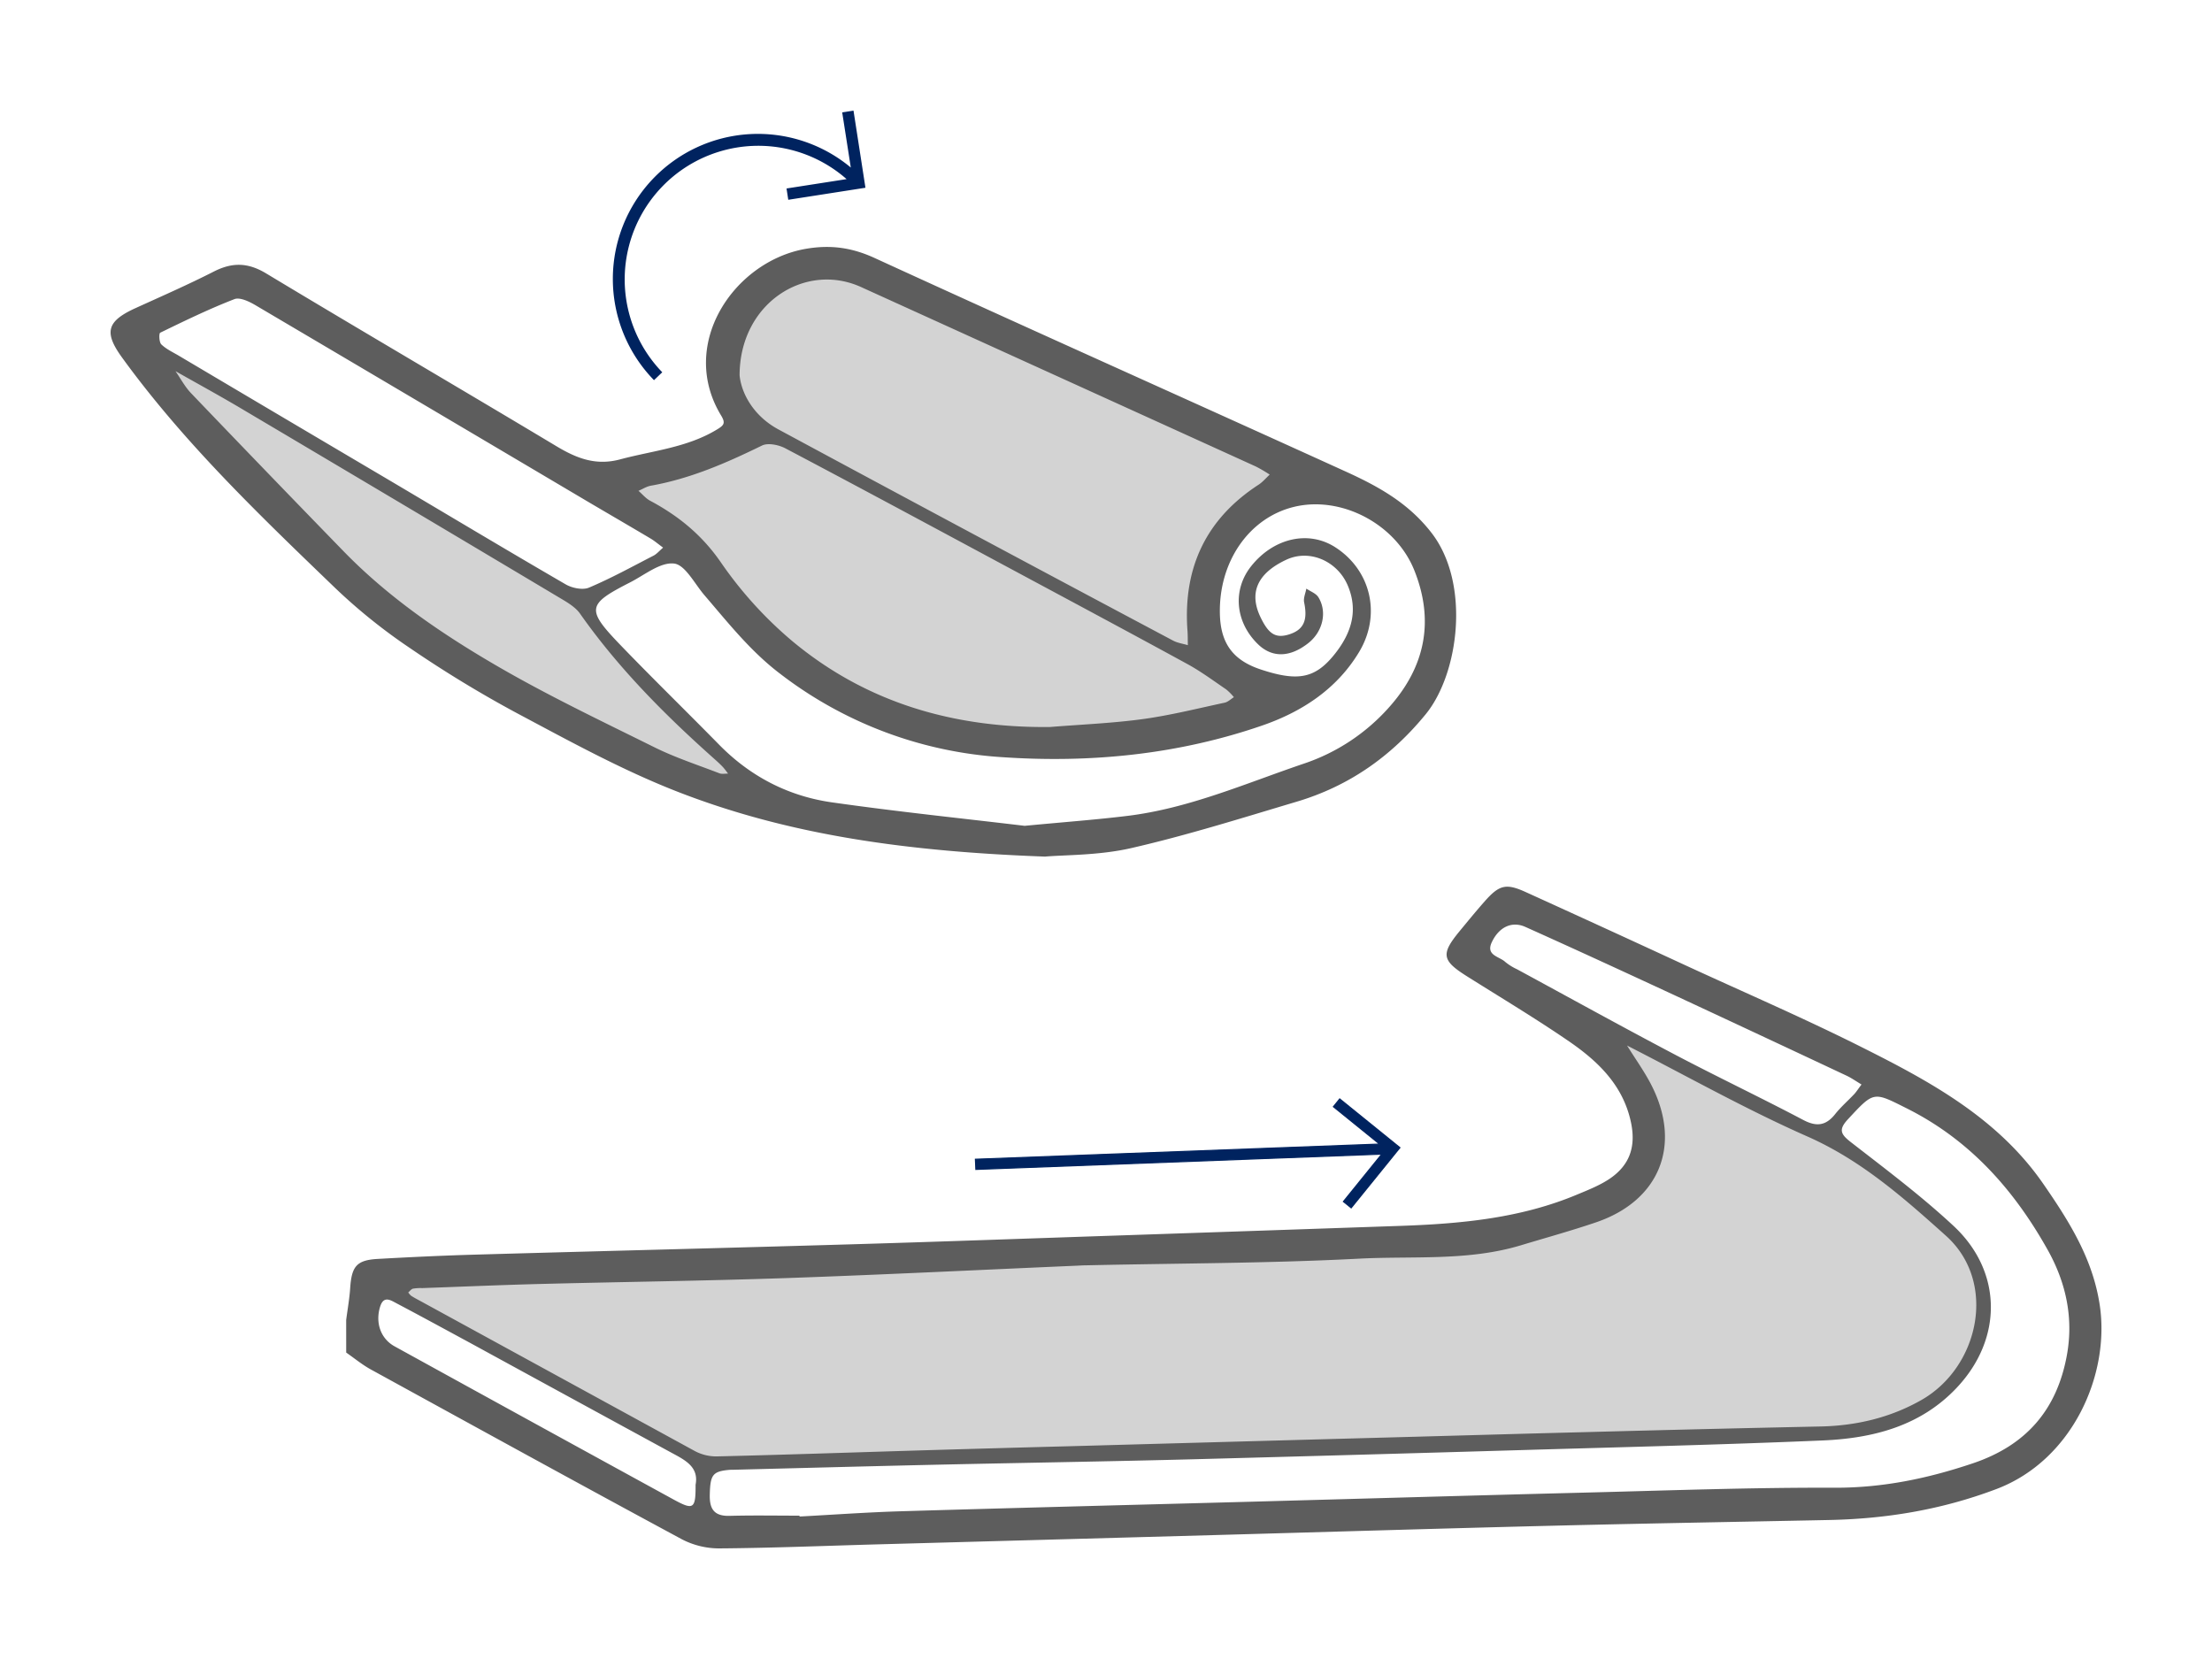 <svg xmlns="http://www.w3.org/2000/svg" id="Layer_1" data-name="Layer 1" viewBox="0 0 1000 750"><defs><style>.cls-1{fill:#d3d3d3;}.cls-2{fill:#5d5d5d;}.cls-3,.cls-4{fill:#00235f;}.cls-4{stroke:#00235f;stroke-miterlimit:10;stroke-width:0.5px;}</style></defs><title>Unpacking Topper - Step 2 and 3</title><path class="cls-1" d="M61.11,151.85s166.62,100.85,199.07,121l78.05,80.68C237.38,353.55,61.11,191.31,61.11,151.85Z"></path><path class="cls-1" d="M269,215.87S370.68,309.7,381.21,316.72c0,0,83,33.17,179.78,6.14,10-2.81,24-6.75,23.68-9.65-.5-4.31-20.3-1.23-30.7-12.28-8.13-8.64-11.78-21.46-11.4-28.06,1.48-25.74,21.63-41.43,23.68-43,16-12.07,31.76-7.34,34.2-13.16l-226.26-100c-11.67,3-33.12,9.24-42.1,27.18-16.66,33.33,9.09,36.39-1.75,51.75C316.91,214.72,269,215.87,269,215.87Z"></path><path class="cls-2" d="M472.44,387.25C411.28,385,357,377.83,305.52,357.61c-24.74-9.72-48.28-22.68-71.82-35.2a534.78,534.78,0,0,1-48.53-29.54,254.25,254.25,0,0,1-33.59-27C117.44,233,83.17,200.22,55.18,161.64c-8.27-11.41-6.92-16.44,6.12-22.36,11.83-5.38,23.74-10.6,35.31-16.49,8.3-4.24,15.4-4.19,23.67.79,43.61,26.28,87.59,51.94,131.25,78.13,9.1,5.46,17.74,8.89,28.68,6,14.86-4,30.44-5.32,44-13.59,3.09-1.88,3.87-2.85,1.79-6.28-19.54-32.21,5.82-69.53,38-75.3,11.24-2,21-.69,31.45,4.12,70.85,32.49,142,64.25,213,96.55,14.62,6.66,28.32,14.17,38.81,27.81,17.53,22.81,12.34,63.44-2.74,81.89-15.69,19.18-34.8,32.52-58.32,39.52-24.85,7.41-49.65,15.22-74.89,21C496.74,386.75,481.36,386.46,472.44,387.25ZM79.15,167.69l-.28-.33.35.26c2.37,3.41,4.34,7.2,7.18,10.16q34.18,35.7,68.65,71.15c20.21,20.87,44,37.18,68.86,51.68,23.31,13.61,47.8,25.25,72,37.25,9.41,4.66,19.5,7.94,29.32,11.73,1.16.44,2.62.11,3.93.15-.83-1.06-1.59-2.18-2.52-3.15-1.21-1.27-2.52-2.45-3.83-3.62-22.33-19.87-43.32-41-60.57-65.53-1.91-2.72-5.12-4.73-8.07-6.49q-71.92-42.9-144-85.6C100,179.28,89.52,173.57,79.15,167.69Zm255.21,2c.8,8.14,6.27,18.37,17.57,24.45q89.06,48,178.37,95.45c2,1.08,4.46,1.4,6.7,2.08-.06-2.38,0-4.77-.21-7.15-1.87-28,8.5-50,32.22-65.42,1.85-1.21,3.31-3,5-4.54a66.61,66.61,0,0,0-6.25-3.66q-89.21-40.56-178.42-81.1C364,118.24,334.38,137.05,334.36,169.69ZM463.22,373.34c17.9-1.71,32.24-2.76,46.49-4.5,27.82-3.41,53.36-14.66,79.59-23.57a89.53,89.53,0,0,0,39-25.89c16.07-18.2,20.17-38.81,11.09-61.52-8.35-20.89-32.74-33.74-54-28.81-20.57,4.77-34.55,24.85-33.9,48.69.36,13.21,6,20.8,18.52,24.93,17.08,5.65,24.88,4,33.85-7.56,7.05-9.11,10.25-19.1,5.42-30.45-4.68-11-17.2-16.51-27.68-11.66-9.36,4.34-18.4,12.07-11.79,25.93,3.51,7.35,6.58,9.72,12.54,8,7-2.06,8.93-6.38,7.22-14.63-.39-1.92.63-4.13,1-6.2,1.85,1.27,4.36,2.14,5.44,3.89,4.11,6.64,2,15.57-4.51,20.71-8.28,6.56-16.37,6.76-22.78.55-10.31-10-11.61-24.52-3.16-35.21,10.19-12.88,26.06-16.45,38.18-8.58,16.05,10.41,20.76,30.48,10.71,47.24s-25.79,27-43.52,33.18C533.07,341,493.61,345,453.72,342.34a183.56,183.56,0,0,1-101.08-37.78c-13.34-10.13-23.46-23-34.18-35.48-4.45-5.17-8.69-13.75-13.74-14.31-6.23-.7-13.3,5.16-19.85,8.51-19.59,10-20,12.12-4.12,28.6,14.59,15.14,29.66,29.81,44.38,44.81,14.05,14.31,31.14,23.16,50.69,26C406,367,436.3,370.11,463.22,373.34Zm11.47-44.68c13.95-1.13,28-1.68,41.83-3.56,12.48-1.7,24.77-4.79,37.1-7.43,1.51-.32,2.81-1.63,4.2-2.49a25,25,0,0,0-3.47-3.5c-5.78-3.93-11.44-8.14-17.56-11.48-26.78-14.63-53.69-29-80.57-43.44-33.68-18.09-67.32-36.23-101.14-54.06-3-1.59-7.87-2.61-10.6-1.28-16.12,7.89-32.43,15-50.23,18.15-1.95.35-3.74,1.53-5.61,2.32,1.75,1.51,3.28,3.42,5.27,4.48,12.83,6.85,23.45,15.49,32,27.89a179.69,179.69,0,0,0,32.35,35.64C391.78,317.78,431.29,329.15,474.69,328.66ZM299.77,247.57c-2.35-1.72-3.9-3.07-5.64-4.1-9.05-5.38-18.16-10.67-27.22-16Q191.25,182.68,115.53,138c-2.84-1.67-7.08-3.73-9.57-2.76-11.43,4.43-22.49,9.81-33.53,15.17-.62.3-.52,4.28.49,5.27,2.21,2.15,5.2,3.52,7.92,5.13Q128.39,189,176,217.1c26.57,15.73,53.06,31.61,79.77,47.1,2.9,1.67,7.66,2.65,10.5,1.45,10-4.22,19.56-9.5,29.23-14.48C296.89,250.44,298,249.11,299.77,247.57Z"></path><path class="cls-3" d="M385.85,50l-5.11.8,3.89,24.94a65.58,65.58,0,0,0-90,95.05l.72.76.3.32,3.74-3.57-.3-.32a60.4,60.4,0,0,1,83.64-87l-27.16,4.23.79,5.11,34.89-5.44Z"></path><path class="cls-1" d="M740.58,471.91l-10.53-5.26c3.9,6.7,3.74,10.52,7,17.54,13.41,28.74,15.48,43.92-12.28,58.76-10.67,5.71-26.19,7.47-37.72,11.13-24.15,7.68-49.21,9.44-73.81,10.8-41.33,2.27-82.77,2.22-124.16,3.16-1.41,0-2.83.1-4.24.16-44.16,2-88.31,4.38-132.47,6-37.48,1.38-75,1.85-112.49,2.87-18,.49-36.05,1.32-54.07,2a19.67,19.67,0,0,0-4.22.28c-.82.21-1.45,1.19-2.17,1.82.45.56.81,3,1.37,3.41,1.5,1,3.07,2.74,4.62,3.64,41.59,24.17,85.78,46.65,127.44,70.66,2.92,1.69,11,1.8,14.35,1.71,30-.76,53.08-1.85,83.13-2.81,24-.76,48.08.27,72.12-.44l157-4.57c25.81-.75,51.62-1.54,77.43-2.22q53.6-1.41,107.18-2.66c16.24-.37,31.78-3.46,45.77-11.83,26.6-15.92,37.56-55.45,14-77.85-19.49-18.54-41.37-36.61-65.94-48.12C789.82,496.93,768,486.74,740.58,471.91Z"></path><path class="cls-2" d="M156.5,596.74c.62-4.81,1.49-9.6,1.81-14.42.66-9.88,2.93-12.65,12.5-13.19,14.69-.82,29.39-1.52,44.1-1.94,56.77-1.61,113.54-3,170.31-4.67,40.29-1.18,80.57-2.66,120.86-4q63.57-2.14,127.15-4.33c27.42-.95,54.57-3.48,80.21-14.34,4.82-2,9.8-4,14.11-6.86,9.3-6.23,12.07-14.69,9.79-25.54-3.51-16.74-14.85-27.62-28-36.66-15-10.3-30.69-19.69-46.13-29.41-11.35-7.15-11.9-10-3.43-20.33,3.79-4.59,7.56-9.21,11.51-13.67,6.5-7.35,9.58-8.12,18.38-4.13q36.4,16.54,72.69,33.33c26.75,12.33,53.82,24,80.13,37.25,30.74,15.43,60.92,31.94,81.29,61.44,11.62,16.83,22.28,33.68,25.46,54.65,4.78,31.49-12.33,70.24-46.71,83.25-24.75,9.37-49.93,13.5-76,14-41.72.85-83.44,1.56-125.15,2.59C651.2,691,601.1,692.53,551,693.92q-77.26,2.15-154.52,4.26c-23.83.66-47.65,1.65-71.48,1.82a36.53,36.53,0,0,1-16.88-4.2c-46.92-25.29-93.64-51-140.36-76.63-4-2.18-7.51-5.11-11.25-7.7ZM735.39,472.58l.07-.07c3.86,6.25,8.24,12.25,11.49,18.81,13.28,26.84,3,51.58-25.35,61.25-11.28,3.84-22.77,7-34.19,10.45-23.92,7.17-48.74,4.72-73.12,6-40.93,2.12-82,2.08-123,3-1.4,0-2.8.09-4.2.16-43.74,1.89-87.47,4.08-131.22,5.6-37.13,1.28-74.28,1.72-111.42,2.67-17.86.46-35.71,1.24-53.56,1.87a20.65,20.65,0,0,0-4.18.26c-.81.2-1.44,1.11-2.15,1.71a7.25,7.25,0,0,0,1.36,1.54c1.48.93,3,1.73,4.58,2.58Q252.31,622.2,314.14,656a20.61,20.61,0,0,0,9.87,2.41c29.77-.71,59.53-1.73,89.29-2.63q35.73-1.07,71.44-2,77.76-2.16,155.51-4.27c25.57-.7,51.14-1.44,76.71-2.08Q770,646,823.12,644.88c16.08-.35,31.48-4,45.34-11.87,26.34-14.85,34.6-53.41,11.29-74.32-19.3-17.31-38.37-34.18-62.71-44.93C789.19,501.47,762.55,486.43,735.39,472.58ZM361.44,685.2l0,.39c15.39-.82,30.78-1.94,46.18-2.39,52.56-1.56,105.13-2.88,157.69-4.3,50.46-1.38,100.92-2.85,151.38-4.13,37.51-.95,75-2.34,112.53-2.2,21.81.09,42.26-4.15,62.74-11.06,24.09-8.13,37.94-24.22,42.43-48.83,3.09-16.95-.43-32.94-8.71-47.7-15.21-27.13-35.16-49.61-63.57-63.86-15.25-7.64-14.81-7.92-26.65,4.82-4.4,4.73-3.37,6.8,1.33,10.44,15.76,12.24,31.79,24.26,46.36,37.82,22.16,20.62,22.33,50.93,1.54,73.07-16.5,17.58-38.2,23-61,23.94-45.17,1.92-90.37,3-135.56,4.33q-74.61,2.19-149.24,4.18c-38.9,1-77.82,1.6-116.72,2.47-30.14.68-60.28,1.49-90.42,2.25-.7,0-1.4,0-2.1.06-7.53.68-8.55,2.32-8.77,11.14-.17,6.5,1.91,9.84,9,9.64C340.39,685,350.92,685.2,361.44,685.2ZM841.55,490.28c-2.51-1.5-4.61-3-6.91-4.06q-39-18.33-78.11-36.53c-22.26-10.32-44.54-20.6-66.92-30.64-6.17-2.77-11.93.09-15.13,6.76-3,6.15,3.33,6.53,6,9.05a24.69,24.69,0,0,0,5.35,3.33c23.72,12.86,47.34,25.92,71.21,38.49,19.24,10.13,38.89,19.46,58.12,29.6,6.08,3.22,10.3,2.63,14.49-2.63,2.61-3.28,5.83-6.06,8.71-9.13C839.27,493.52,840,492.33,841.55,490.28ZM314.46,671.22c1.59-8.31-5.11-11.32-11.37-14.73q-45.27-24.65-90.48-49.35c-11.09-6-22.18-12.06-33.34-17.94-2.64-1.39-5.82-3.63-7.42,1.52-2.24,7.19.19,14.44,6.55,17.94q63.1,34.76,126.3,69.34C313.57,682.85,314.52,682.08,314.46,671.22Z"></path><polygon class="cls-4" points="606.02 497.1 605.65 496.8 602.81 500.32 623.67 517.21 441.44 524.05 440.96 524.07 441.17 528.67 624.67 521.76 607.32 543.2 610.84 546.04 632.87 518.83 606.02 497.1"></polygon></svg>